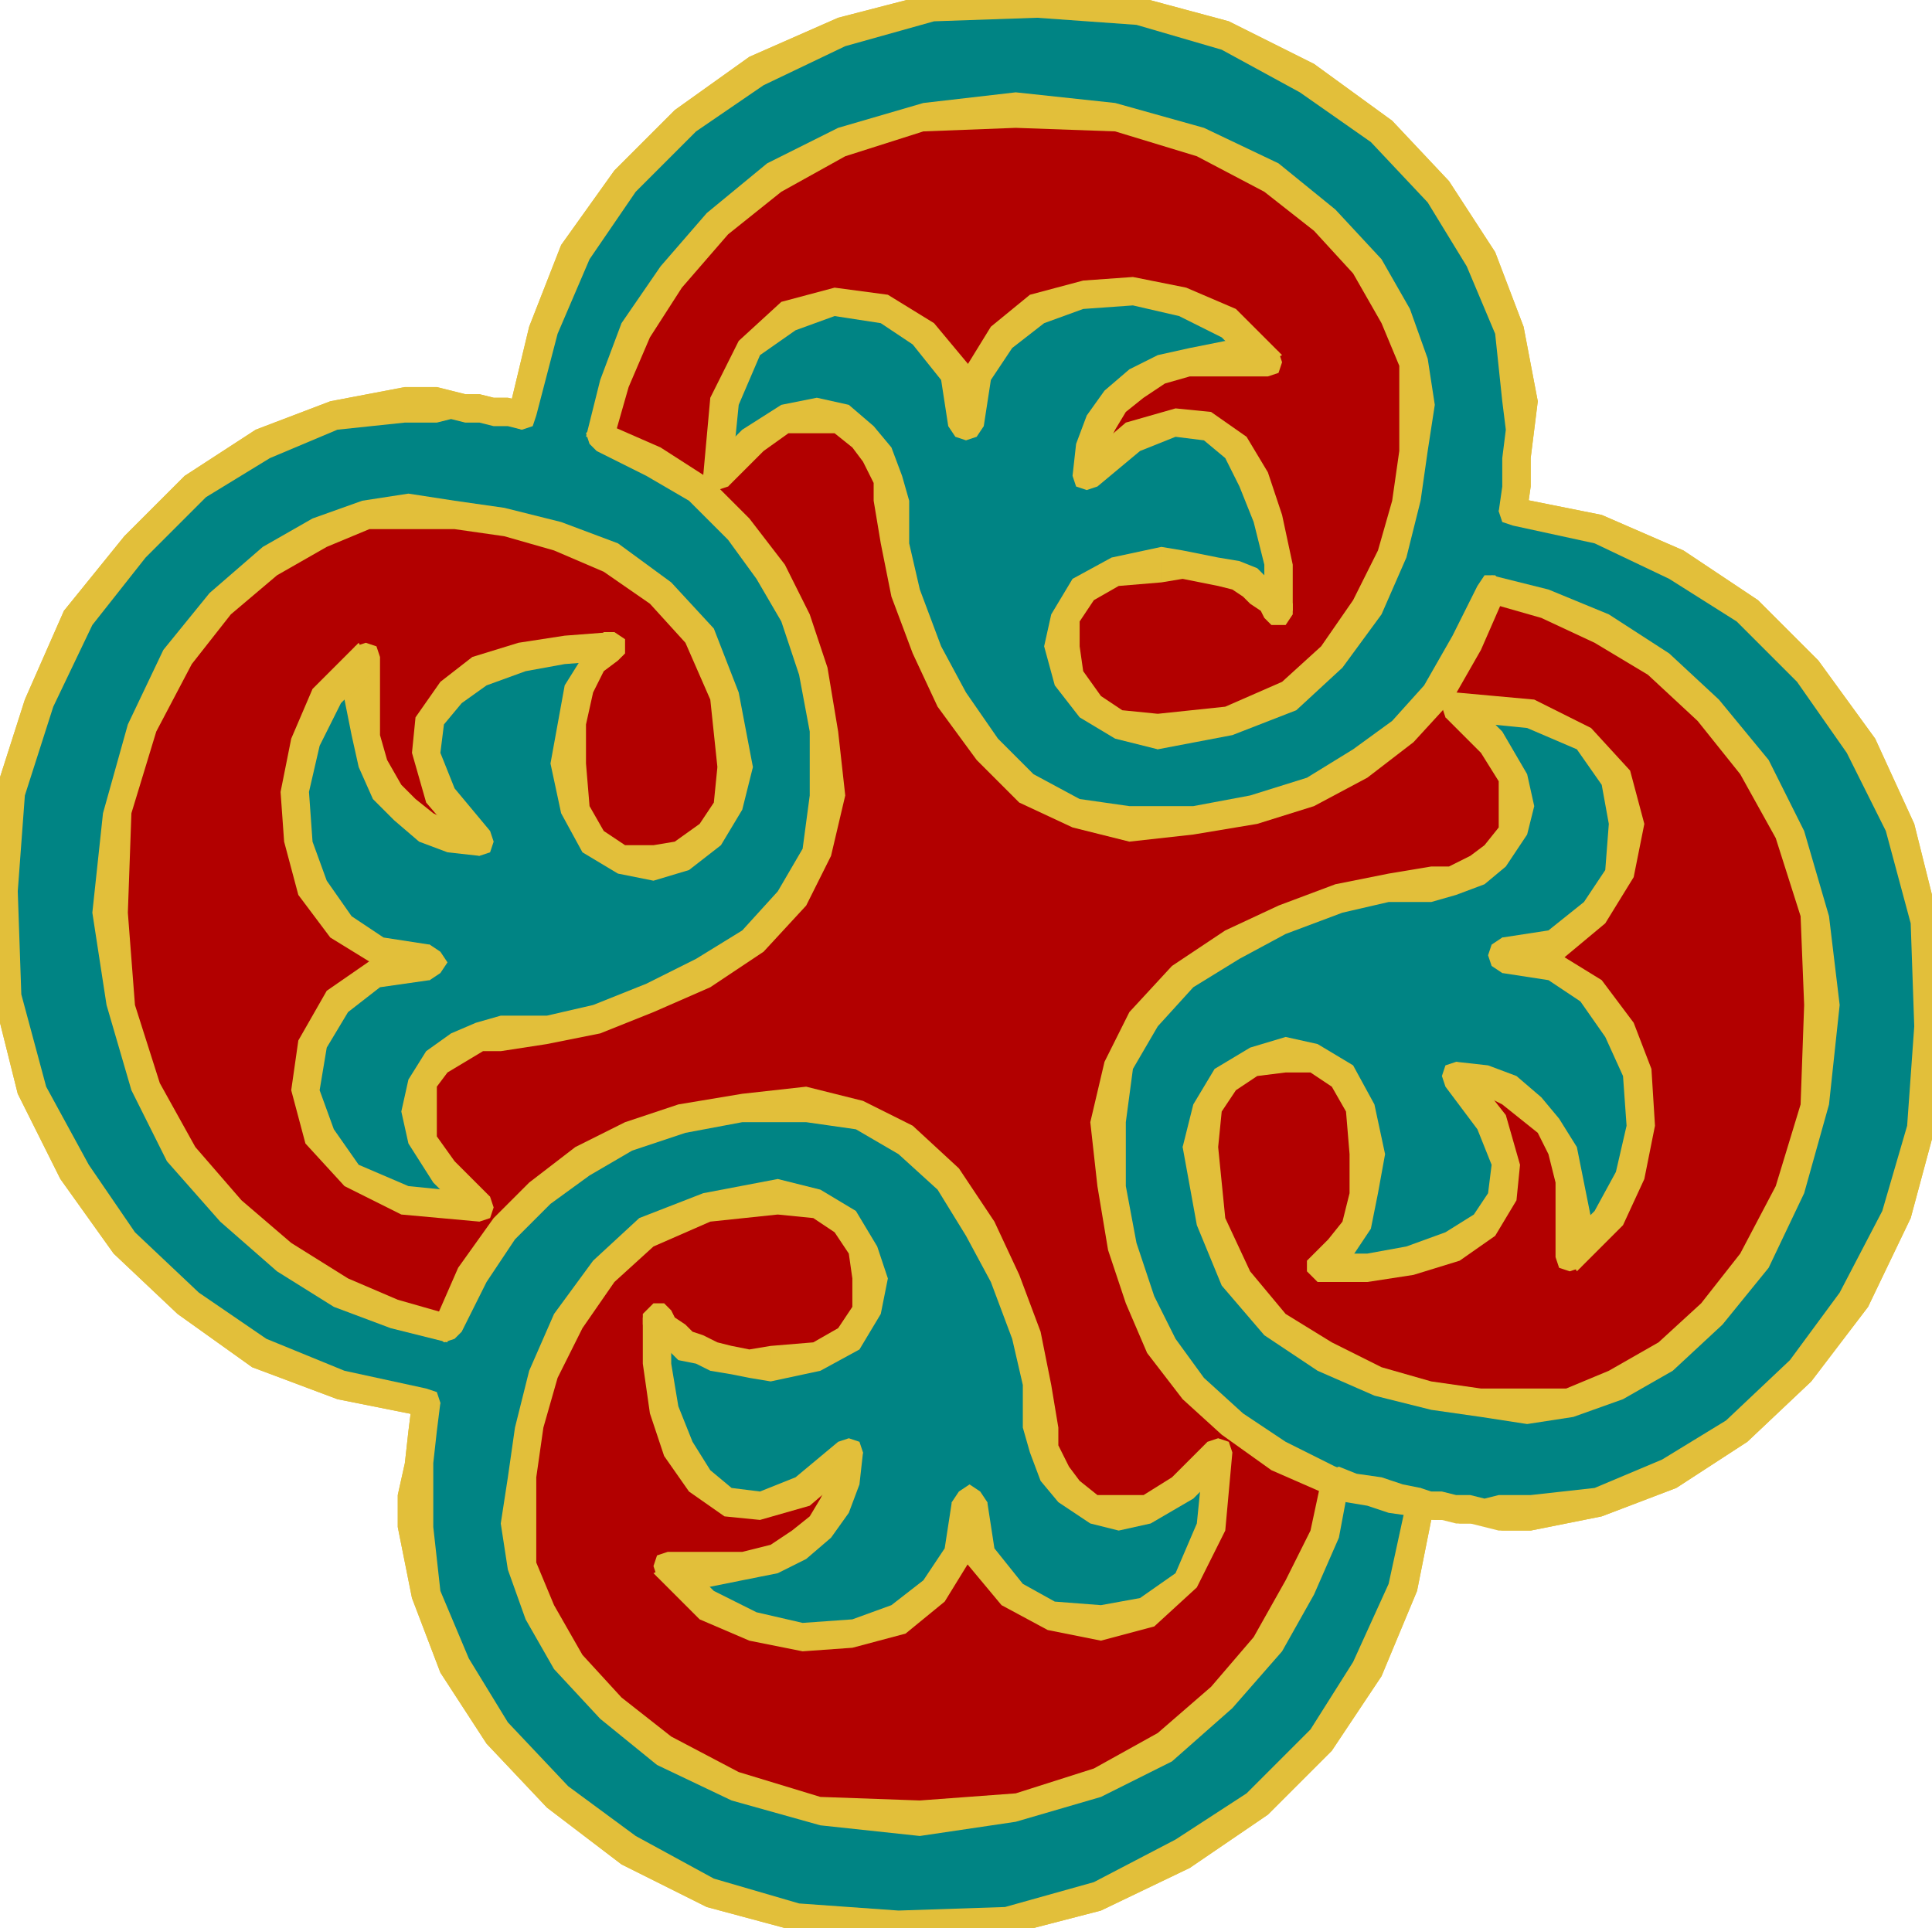 <svg xmlns="http://www.w3.org/2000/svg" width="52.224" height="52.128" fill-rule="evenodd" stroke-linecap="round" preserveAspectRatio="none" viewBox="0 0 544 543"><style>.pen1{stroke:none}.brush3{fill:#e2bf3a}</style><path d="m120 395-1 8-1 9-1 9v9l3 19 8 20 12 19 17 18 20 15 23 12 25 7 28 3 30-2 26-7 24-12 21-14 18-18 13-20 10-23 5-24 4 1h3l4 1h4l4 1h12l19-3 20-8 19-12 18-17 15-20 12-24 7-25 3-28-2-29-7-27-11-23-15-21-17-17-20-13-22-10-24-5 1-7v-8l1-8v-8l-3-20-8-20-12-19-16-17-21-15-23-12-25-7-28-3-29 2-26 7-24 11-20 14-17 17-14 20-9 22-6 24-4-1h-4l-4-1h-4l-4-1h-13l-20 3-20 8-19 12-17 17-16 20-11 24-8 25-3 28 2 29 7 27 12 23 14 20 18 17 20 14 23 9 24 5z" class="pen1" style="fill:#b20000"/><path fill-rule="nonzero" d="m124 395-1-3-3-1-3 1-1 3zm-2 35v-18l1-9 1-8h-8l-1 8-1 9-2 9v9zm131 108-28-2-24-7-22-12-19-14-17-18-11-18-8-19-2-18h-10l4 20 8 21 13 20 17 18 21 16 24 12 26 7 28 4zm147-119-4 4-5 23-10 22-12 19-18 18-20 13-23 12-25 7-30 1v10l30-3 27-7 25-12 22-15 18-18 14-21 10-24 5-25-4 4 4-4-1-3-3-1-3 1-1 3z" class="pen1 brush3"/><path fill-rule="nonzero" d="M431 421h-8l-4 1-4-1h-4l-4-1h-3l-4-1v8l4 1h3l4 1h4l4 1 4 1h8zm108-132-2 28-7 24-12 23-14 19-18 17-18 11-19 8-18 2v10l20-4 21-8 20-13 18-17 16-21 12-25 7-26 4-28zM422 144l4 4 23 5 21 10 19 12 17 17 14 20 11 22 7 26 1 29h10l-3-29-7-28-11-24-16-22-17-17-21-14-23-10-25-5 4 4-4-4-3 1-1 3 1 3 3 1z" class="pen1 brush3"/><path fill-rule="nonzero" d="m423 113 1 8-1 8v8l-1 7h8l1-7v-8l1-8 1-8zM292 5l28 2 24 7 22 12 20 14 16 17 11 18 8 19 2 19h10l-4-21-8-21-13-20-16-17-22-16-24-12-26-7-28-4zM147 121l4-4 6-23 9-21 13-19 17-17 19-13 23-11 25-7 29-1V-5l-29 3-27 7-25 11-21 15-17 17-15 21-9 23-6 25 4-4-4 4 1 3 3 1 3-1 1-3z" class="pen1 brush3"/><path fill-rule="nonzero" d="M114 119h9l4-1 4 1h4l4 1h4l4 1v-8l-4-1h-4l-4-1h-4l-4-1-4-1h-9zM5 251l2-27 8-25 11-23 15-19 17-17 18-11 19-8 19-2v-10l-21 4-21 8-20 13-17 17-17 21-11 25-8 25-4 29zm115 140-23-5-22-9-19-13-18-17-13-19-12-22-7-26-1-29H-5l3 29 7 28 12 24 15 21 18 17 21 15 24 9 25 5zm0 8 3-1 1-3-1-3-3-1z" class="pen1 brush3"/><path d="m376 417-3 15-7 15-9 16-13 15-16 14-19 10-23 7-27 3-28-2-24-7-20-10-15-12-12-13-8-14-5-13-1-12 1-13 2-14 4-15 7-15 10-14 12-11 17-7 20-3 11 2 8 5 5 8 2 8-1 9-5 8-9 5-13 2h-6l-5-1-5-1-4-2-4-1-3-3-3-2-2-3v13l2 13 4 11 6 9 8 6 9 1 12-4 13-11-1 8-3 7-4 6-6 5-7 4-9 2-10 1-11-1 11 11 13 6 14 3 14-1 13-4 10-8 7-11 3-14 3 15 9 11 11 6 14 2 13-3 11-9 7-15 2-21-10 10-10 6-8 1-7-1-7-5-4-5-3-7-1-6-1-12-3-14-6-16-7-14-9-14-12-11-13-7-15-3-18 1-17 3-15 5-13 7-12 9-10 10-9 13-7 15-15-4-15-6-16-10-15-13-14-16-10-19-7-23-3-26 2-28 7-24 10-20 12-15 14-12 14-8 13-5 12-1 13 1 14 2 15 4 15 6 14 10 11 12 7 17 3 20-2 11-5 8-8 6-8 2-9-1-8-5-5-9-2-13 1-11 2-10 4-7 5-5-13 1-12 2-12 4-8 6-6 8-1 9 4 12 11 13-8-1-7-3-6-5-5-5-4-8-2-8-1-10 1-12-11 11-6 13-3 14 1 14 4 13 8 11 11 7 14 3-15 3-11 8-7 12-2 13 4 13 9 11 15 7 21 2-10-10-6-9-1-8 1-8 4-6 6-4 6-3 6-1 13-1 14-3 15-6 15-7 14-9 11-12 7-13 3-16-1-18-3-17-5-15-7-13-9-12-11-11-13-8-15-7 4-15 6-15 10-15 13-15 16-13 19-10 23-7 26-2 28 2 24 7 20 10 15 12 12 13 8 14 5 13 1 12-1 13-2 14-4 15-7 15-10 14-12 11-17 7-20 3-11-2-8-5-6-8-2-9 1-8 5-8 9-5 13-2h6l5 1 5 1 5 1 4 2 3 3 3 2 2 3v-13l-3-13-4-11-5-9-8-6-9-1-12 4-13 11 1-8 3-7 4-6 6-5 7-4 8-2 10-1 12 1-11-11-13-6-14-3-14 1-13 4-10 8-7 11-3 14-3-15-9-11-11-7-14-2-13 4-11 9-7 15-2 21 10-10 9-6 9-1 7 1 6 5 4 5 3 7 1 6 1 12 3 14 6 16 7 14 10 14 11 11 14 7 15 3 18-1 17-3 16-5 14-8 12-9 10-11 8-14 7-15 15 4 16 7 16 10 14 13 13 16 10 19 7 23 2 25-2 28-7 24-10 20-12 15-13 12-14 8-13 5-12 1-13-1-14-2-15-4-15-7-14-9-11-13-7-16-3-21 2-11 5-8 8-5 9-2 8 1 8 5 5 9 2 13-1 11-2 9-5 7-5 5h13l12-2 12-4 9-6 5-8 1-9-4-12-10-13 8 1 7 3 6 5 5 5 4 7 2 9 1 10-1 11 11-11 6-12 3-14-1-15-5-12-8-11-11-7-14-3 15-3 11-9 7-11 2-14-3-13-9-11-15-7-21-2 10 10 6 10 1 8-1 7-5 7-5 4-7 3-6 1-12 1-14 3-16 6-14 7-14 9-11 12-7 13-3 16 1 18 3 17 5 15 6 13 9 12 11 10 13 9 15 7 5 2 6 1 6 2 6 1 4 1h4l4 1h4l4 1h13l19-3 20-8 19-12 18-17 15-20 12-24 7-25 3-28-2-29-7-27-11-23-15-21-17-17-20-13-22-10-24-5 1-7v-8l1-8v-8l-3-20-8-20-12-19-16-17-21-15-23-12-25-7-28-3-29 2-26 7-24 11-20 14-17 17-14 20-9 22-6 24-4-1h-4l-4-1h-4l-4-1h-13l-20 3-20 8-19 12-17 17-16 20-11 24-8 25-3 28 2 29 7 27 12 23 14 20 18 17 20 14 23 9 24 5-1 8-1 9-1 9v9l3 19 8 20 12 19 17 18 20 15 23 12 25 7 28 3 30-2 26-7 24-12 21-14 18-18 13-20 10-23 5-24-6-1-6-2-7-1-5-2z" class="pen1" style="fill:#008484"/><path fill-rule="nonzero" d="m259 517 27-4 24-7 20-10 17-15 14-16 9-16 7-16 3-16h-8l-3 14-7 14-9 16-12 14-15 13-18 10-22 7-27 2zm-118-88 2 13 5 14 8 14 13 14 16 13 21 10 25 7 28 3v-10l-28-1-23-7-19-10-14-11-11-12-8-14-5-12v-11zm78-97-21 4-18 7-13 12-11 15-7 16-4 16-2 14-2 13h10v-13l2-14 4-14 7-14 9-13 11-10 16-7 19-2 3-2 2-3-2-3-3-2z" class="pen1 brush3"/><path fill-rule="nonzero" d="m217 389 14-3 11-6 6-10 2-10-3-9-6-10-10-6-12-3v10l10 1 6 4 4 6 1 7v8l-4 6-7 4-12 1zm-28-18-8 2 3 4 3 2 4 4 5 1 4 2 6 1 5 1 6 1v-10l-6 1-5-1-4-1-4-2-3-1-2-2-3-2-1-2-8 2 8-2-2-2h-3l-3 3v3z" class="pen1 brush3"/><path fill-rule="nonzero" d="m243 409-7-3-12 10-10 4-8-1-6-5-5-8-4-10-2-12v-13h-8v13l2 14 4 12 7 10 10 7 10 1 14-4 14-12-7-3 7 3 1-3-1-3-3-1-3 1z" class="pen1 brush3"/><path fill-rule="nonzero" d="m192 439-4 6 11 2 10-2 10-2 8-4 7-6 5-7 3-8 1-9h-8l-1 7-3 6-3 5-5 4-6 4-8 2h-21l-4 6 4-6-3 1-1 3 1 3 3 1z" class="pen1 brush3"/><path fill-rule="nonzero" d="M278 423h-10l-2 13-6 9-9 7-11 4-14 1-13-3-12-6-9-9-8 4 13 13 14 6 15 3 14-1 15-4 11-9 8-13 4-15h-10 10l-2-3-3-2-3 2-2 3z" class="pen1 brush3"/><path fill-rule="nonzero" d="m346 412-7-3-2 20-6 14-10 7-11 2-13-1-9-5-8-10-2-13h-10l4 17 10 12 13 7 15 3 15-4 12-11 8-16 2-22-7-3 7 3-1-3-3-1-3 1-1 3z" class="pen1 brush3"/><path fill-rule="nonzero" d="m288 402 2 7 3 8 5 6 9 6 8 2 9-2 12-7 10-10-6-6-10 10-8 5h-13l-5-4-3-4-3-6v-5zm-61-86 14 2 12 7 11 10 8 13 7 13 6 16 3 13v12h10l-2-12-3-15-6-16-7-15-10-15-13-12-14-7-16-4zm-101 62 4-3 7-14 8-12 10-10 11-8 12-7 15-5 16-3h18v-10l-18 2-18 3-15 5-14 7-13 10-10 10-10 14-7 16 4-3-4 3 1 3 2 2 3-1 2-2z" class="pen1 brush3"/><path fill-rule="nonzero" d="m26 257 4 26 7 24 10 20 15 17 16 14 16 10 16 6 16 4v-8l-14-4-14-6-16-10-14-12-13-15-10-18-7-22-2-26zm89-118-13 2-14 5-14 8-15 13-13 16-10 21-7 25-3 28h10l1-28 7-23 10-19 11-14 13-11 14-8 12-5h11zm97 77-4-21-7-18-12-13-15-11-16-6-16-4-14-2-13-2v10h13l14 2 14 4 14 6 13 9 10 11 7 16 2 19 2 3 3 1 3-1 2-3z" class="pen1 brush3"/><path fill-rule="nonzero" d="m155 215 3 14 6 11 10 6 10 2 10-3 9-7 6-10 3-12h-10l-1 10-4 6-7 5-6 1h-8l-6-4-4-7-1-12zm17-29-2-8-6 7-5 8-2 11-2 11h10v-11l2-9 3-6 4-3-2-8 2 8 2-2v-4l-3-2h-3z" class="pen1 brush3"/><path fill-rule="nonzero" d="m135 241 3-7-10-12-4-10 1-8 5-6 7-5 11-4 11-2 13-1v-8l-13 1-13 2-13 4-9 7-7 10-1 10 4 14 12 14 3-7-3 7 3 1 3-1 1-3-1-3z" class="pen1 brush3"/><path fill-rule="nonzero" d="m105 189-6-4-2 12 2 10 2 9 4 9 6 6 7 6 8 3 9 1v-8l-7-1-6-3-5-4-4-4-4-7-2-7v-22l-6-4 6 4-1-3-3-1-3 1-1 3z" class="pen1 brush3"/><path fill-rule="nonzero" d="M121 276v-10l-13-2-9-6-7-10-4-11-1-14 3-13 6-12 9-9-4-8-13 13-6 14-3 15 1 14 4 15 9 12 13 8 15 4v-10 10l3-2 2-3-2-3-3-2z" class="pen1 brush3"/><path fill-rule="nonzero" d="m132 343 3-7-20-2-14-6-7-10-4-11 2-12 6-10 9-7 14-2v-10l-16 4-13 9-8 14-2 14 4 15 11 12 16 8 22 2 3-7-3 7 3-1 1-3-1-3-3-1z" class="pen1 brush3"/><path fill-rule="nonzero" d="m141 286-7 2-7 3-7 5-5 8-2 9 2 9 7 11 10 10 6-6-10-10-5-7v-14l3-4 5-3 5-3h5zm87-62-2 15-7 12-10 11-13 8-14 7-15 6-13 3h-13v10l13-2 15-3 15-6 16-7 15-10 12-13 7-14 4-17zm-63-101 3 4 14 7 12 7 11 11 8 11 7 12 5 15 3 16v18h10l-2-18-3-18-5-15-7-14-10-13-11-11-14-9-16-7 3 4-3-4-3 1-2 2 1 3 2 2z" class="pen1 brush3"/><path fill-rule="nonzero" d="m286 26-26 3-24 7-20 10-17 14-13 15-11 16-6 16-4 16h8l4-14 6-14 9-14 13-15 15-12 18-10 22-7 26-1zm118 88-2-13-5-14-8-14-13-14-16-13-21-10-25-7-28-3v10l28 1 23 7 19 10 14 11 11 12 8 14 5 12v11zm-78 97 21-4 18-7 13-12 11-15 7-16 4-16 2-14 2-13h-10v13l-2 14-4 14-7 14-9 13-11 10-16 7-19 2-3 2-1 3 1 3 3 2z" class="pen1 brush3"/><path fill-rule="nonzero" d="m327 154-14 3-11 6-6 10-2 9 3 11 7 9 10 6 12 3v-10l-10-1-6-4-5-7-1-7v-7l4-6 7-4 12-1zm29 18 8-2-3-4-3-2-4-4-5-2-6-1-5-1-5-1-6-1v10l6-1 5 1 5 1 4 1 3 2 2 2 3 2 1 2 8-2-8 2 2 2h4l2-3v-3z" class="pen1 brush3"/><path fill-rule="nonzero" d="m302 134 7 3 12-10 10-4 8 1 6 5 4 8 4 10 3 12v13h8v-13l-3-14-4-12-6-10-10-7-10-1-14 4-14 12 7 3-7-3-1 3 1 3 3 1 3-1z" class="pen1 brush3"/><path fill-rule="nonzero" d="m353 104 4-6-12-2-10 2-9 2-8 4-7 6-5 7-3 8-1 9h8l1-7 3-6 3-5 5-4 6-4 7-2h22l4-6-4 6 3-1 1-3-1-3-3-1z" class="pen1 brush3"/><path fill-rule="nonzero" d="M267 120h10l2-13 6-9 9-7 11-4 14-1 13 3 12 6 9 9 8-4-13-13-14-6-15-3-14 1-15 4-11 9-8 13-4 15h10-10l2 3 3 1 3-1 2-3z" class="pen1 brush3"/><path fill-rule="nonzero" d="m199 131 7 3 2-20 6-14 10-7 11-4 13 2 9 6 8 10 2 13h10l-4-17-10-12-13-8-15-2-15 4-12 11-8 16-2 22 7 3-7-3 1 3 3 1 3-1 1-3z" class="pen1 brush3"/><path fill-rule="nonzero" d="m256 141-2-7-3-8-5-6-7-6-9-2-10 2-11 7-10 10 6 6 10-10 7-5h13l5 4 3 4 3 6v5zm62 86-14-2-13-7-10-10-9-13-7-13-6-16-3-13v-12h-10l2 12 3 15 6 16 7 15 11 15 12 12 15 7 16 4zm102-65-4 3-7 14-8 14-9 10-11 8-13 8-16 5-16 3h-18v10l18-2 18-3 16-5 15-8 13-10 11-12 8-14 7-16-4 3 4-3-1-3-2-2h-3l-2 3z" class="pen1 brush3"/><path fill-rule="nonzero" d="m518 283-3-25-7-24-10-20-14-17-14-13-17-11-17-7-16-4v8l14 4 15 7 15 9 14 13 12 15 10 18 7 22 1 25zm-88 118 13-2 14-5 14-8 14-13 13-16 10-21 7-25 3-28h-10l-1 28-7 23-10 19-11 14-12 11-14 8-12 5h-11zm-97-78 4 22 7 17 12 14 15 10 16 7 16 4 14 2 13 2v-10h-13l-14-2-14-4-14-7-13-8-10-12-7-15-2-20-2-3-3-2-3 2-2 3z" class="pen1 brush3"/><path fill-rule="nonzero" d="m390 325-3-14-6-11-10-6-9-2-10 3-10 6-6 10-3 12h10l1-10 4-6 6-4 8-1h7l6 4 4 7 1 12zm-18 28 2 8 6-6 6-9 2-10 2-11h-10v11l-2 8-4 5-4 4 2 8-2-8-2 2v3l3 3h3z" class="pen1 brush3"/><path fill-rule="nonzero" d="m410 299-3 7 9 12 4 10-1 8-4 6-8 5-11 4-11 2h-13v8h13l13-2 13-4 10-7 6-10 1-10-4-14-11-14-3 7 3-7-3-1-3 1-1 3 1 3z" class="pen1 brush3"/><path fill-rule="nonzero" d="m440 350 6 4 2-11-2-10-2-10-5-8-5-6-7-6-8-3-9-1v8l7 1 6 3 5 4 5 4 3 6 2 8v21l6 4-6-4 1 3 3 1 3-1 1-3z" class="pen1 brush3"/><path fill-rule="nonzero" d="M423 264v10l13 2 9 6 7 10 5 11 1 14-3 13-6 11-9 9 4 8 13-13 6-13 3-15-1-16-5-13-9-12-13-8-15-4v10-10l-3 2-1 3 1 3 3 2z" class="pen1 brush3"/><path fill-rule="nonzero" d="m413 196-3 7 20 2 14 6 7 10 2 11-1 13-6 9-10 8-13 2v10l17-4 12-10 8-13 3-15-4-15-11-12-16-8-22-2-3 7 3-7-3 1-1 3 1 3 3 1z" class="pen1 brush3"/><path fill-rule="nonzero" d="m403 254 7-2 8-3 6-5 6-9 2-8-2-9-7-12-10-10-6 6 10 10 5 8v13l-4 5-4 3-6 3h-5zm-86 62 2-15 7-12 10-11 13-8 13-7 16-6 13-3h12v-10l-12 2-15 3-16 6-15 7-15 10-12 13-7 14-4 17zm59 97-14-7-12-8-11-10-8-11-6-12-5-15-3-16v-18h-10l2 18 3 18 5 15 6 14 10 13 11 10 14 10 16 7 3-1 2-2v-3l-3-2z" class="pen1 brush3"/><path fill-rule="nonzero" d="m398 419-5-1-6-2-6-1-5-2-2 8 5 2 6 1 6 2 7 1 3-1 1-3-1-3-3-1z" class="pen1 brush3"/><path fill-rule="nonzero" d="M431 421h-9l-4 1-4-1h-4l-4-1h-4l-4-1v8l4 1h4l4 1h4l4 1 4 1h9zm108-132-2 28-7 24-12 23-14 19-18 17-18 11-19 8-18 2v10l20-4 21-8 20-13 18-17 16-21 12-25 7-26 4-28zM422 144l4 4 23 5 21 10 19 12 17 17 14 20 11 22 7 26 1 29h10l-3-29-7-28-11-24-16-22-17-17-21-14-23-10-25-5 4 4-4-4-3 1-1 3 1 3 3 1z" class="pen1 brush3"/><path fill-rule="nonzero" d="m423 113 1 8-1 8v8l-1 7h8l1-7v-8l1-8 1-8zM292 5l28 2 24 7 22 12 20 14 16 17 11 18 8 19 2 19h10l-4-21-8-21-13-20-16-17-22-16-24-12-26-7-28-4zM147 121l4-4 6-23 9-21 13-19 17-17 19-13 23-11 25-7 29-1V-5l-29 3-27 7-25 11-21 15-17 17-15 21-9 23-6 25 4-4-4 4 1 3 3 1 3-1 1-3z" class="pen1 brush3"/><path fill-rule="nonzero" d="M114 119h9l4-1 4 1h4l4 1h4l4 1v-8l-4-1h-4l-4-1h-4l-4-1-4-1h-9zM5 251l2-27 8-25 11-23 15-19 17-17 18-11 19-8 19-2v-10l-21 4-21 8-20 13-17 17-17 21-11 25-8 25-4 29zm119 144-4-4-23-5-22-9-19-13-18-17-13-19-12-22-7-26-1-29H-5l3 29 7 28 12 24 15 21 18 17 21 15 24 9 25 5-4-4 4 4 3-1 1-3-1-3-3-1z" class="pen1 brush3"/><path fill-rule="nonzero" d="M122 430v-18l1-9 1-8h-8l-1 8-1 9-2 9v9zm131 108-28-2-24-7-22-12-19-14-17-18-11-18-8-19-2-18h-10l4 20 8 21 13 20 17 18 21 16 24 12 26 7 28 4zm147-111-4-4-5 23-10 22-12 19-18 18-20 13-23 12-25 7-30 1v10l30-3 27-7 25-12 22-15 18-18 14-21 10-24 5-25-4-4 4 4-1-3-3-1-3 1-1 3z" class="pen1 brush3"/><path fill-rule="nonzero" d="m380 417-5 4 5 2 7 1 6 2 7 1v-8l-5-1-6-2-7-1-5-2-5 4 5-4-3 1-2 2 1 3 2 2z" class="pen1 brush3"/></svg>
